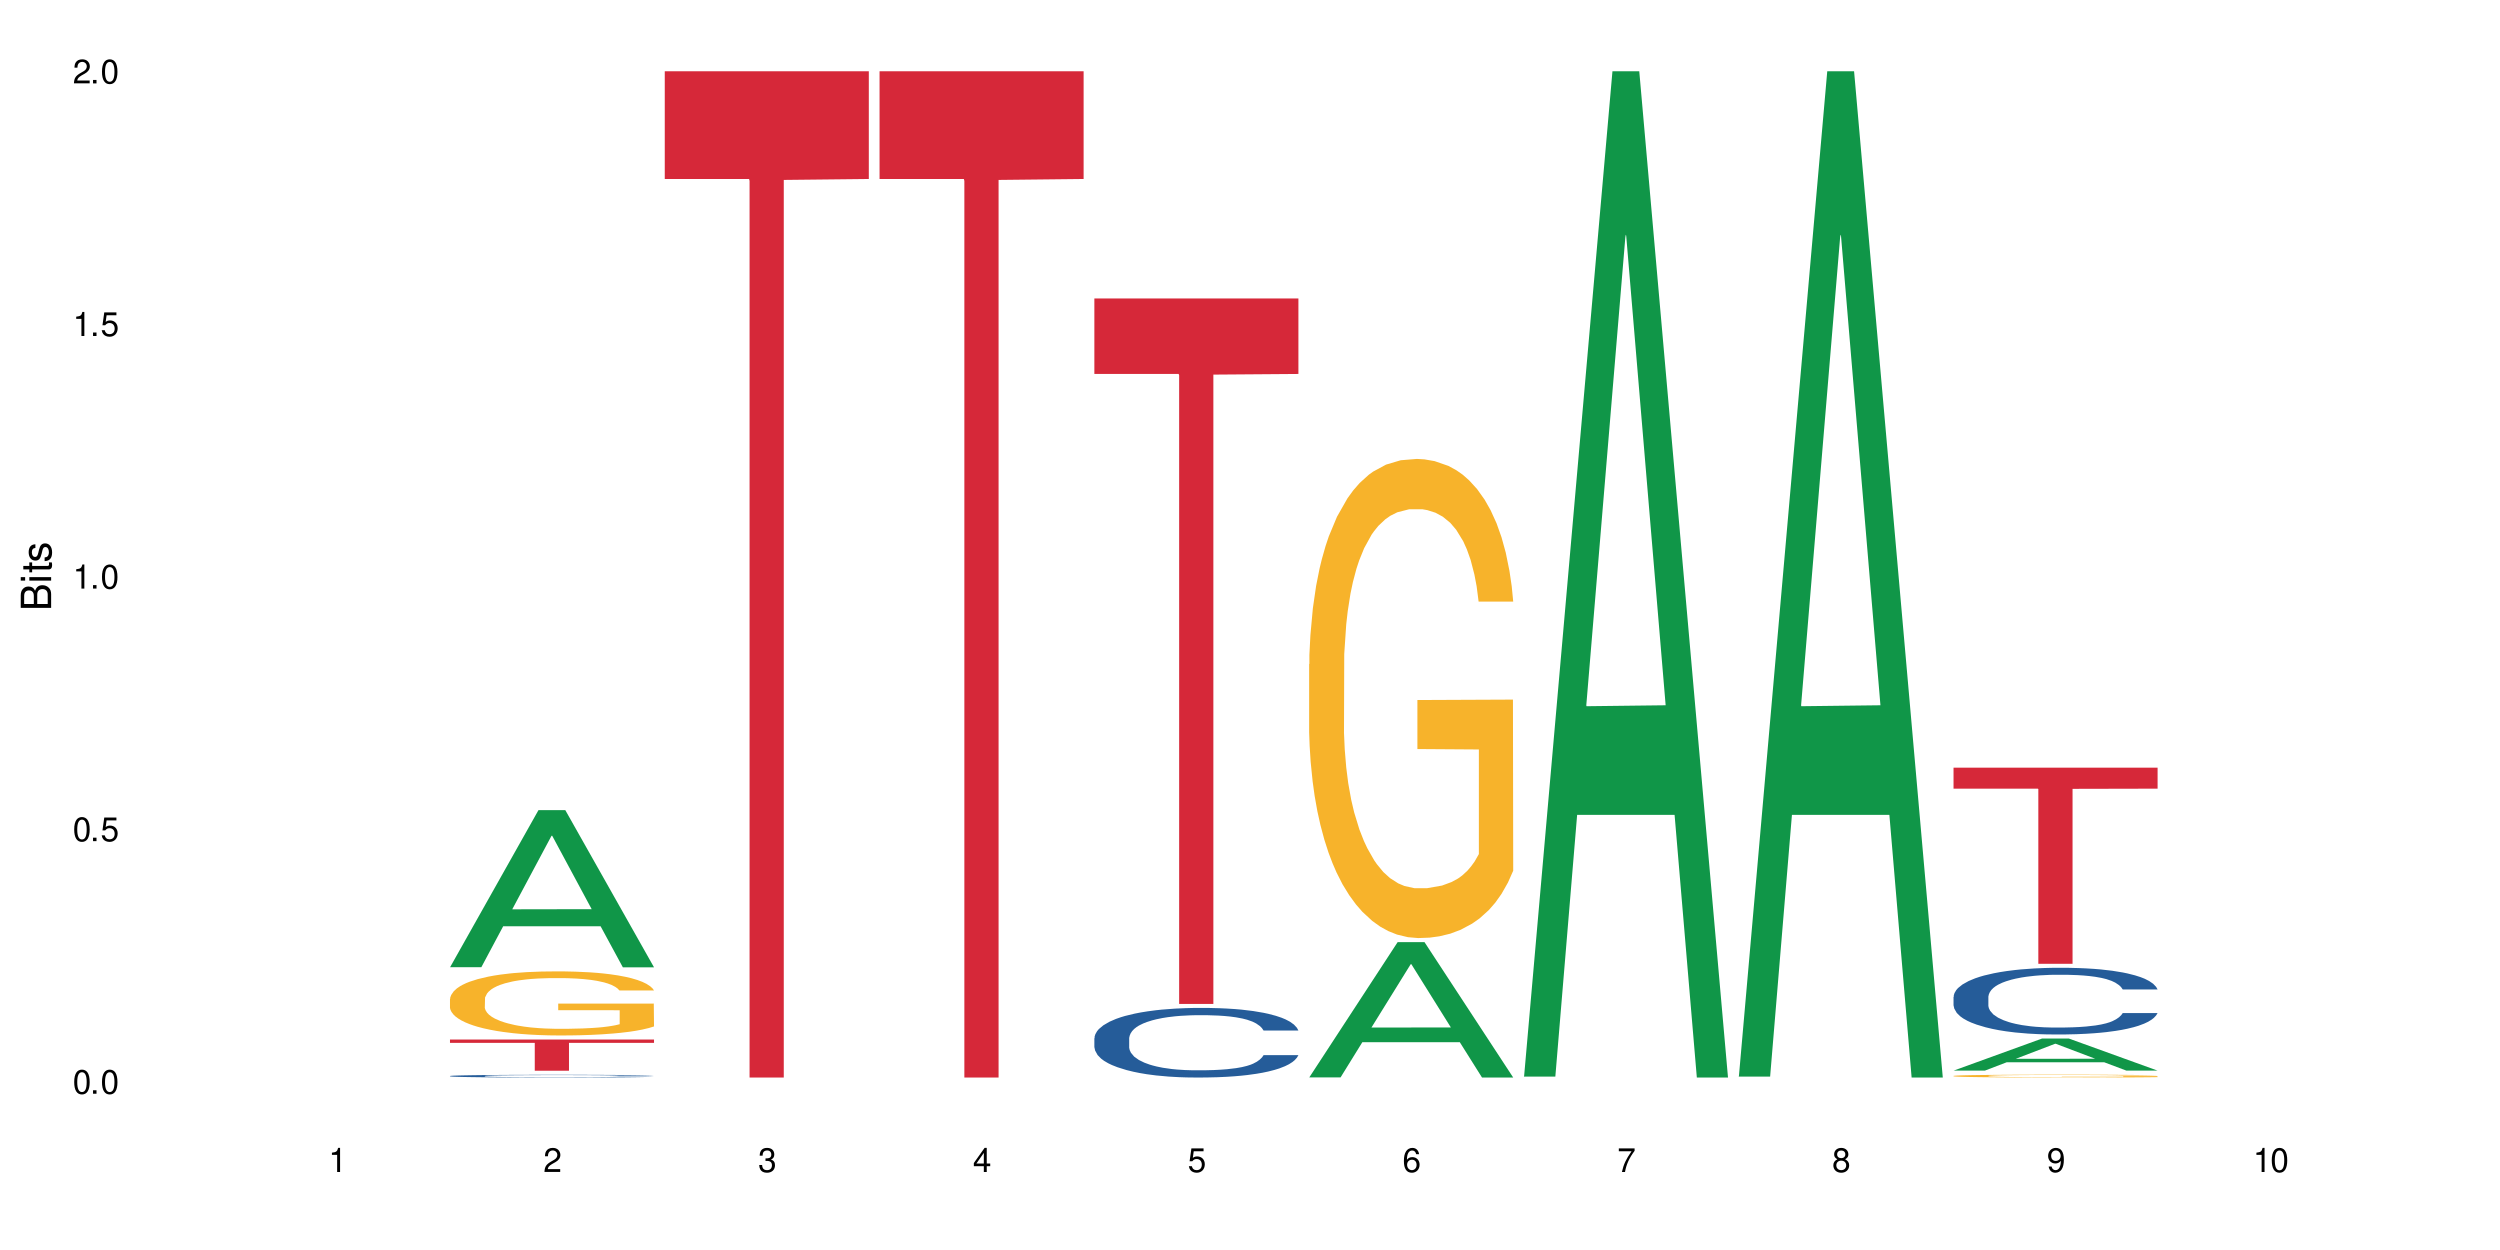<?xml version="1.0" encoding="UTF-8"?>
<svg xmlns="http://www.w3.org/2000/svg" xmlns:xlink="http://www.w3.org/1999/xlink" width="720" height="360" viewBox="0 0 720 360">
<defs>
<g>
<g id="glyph-0-0">
</g>
<g id="glyph-0-1">
<path d="M 2.641 -6.938 C 2 -6.938 1.422 -6.656 1.078 -6.172 C 0.641 -5.562 0.406 -4.641 0.406 -3.359 C 0.406 -1.016 1.188 0.219 2.641 0.219 C 4.078 0.219 4.859 -1.016 4.859 -3.297 C 4.859 -4.641 4.656 -5.547 4.203 -6.172 C 3.844 -6.656 3.281 -6.938 2.641 -6.938 Z M 2.641 -6.188 C 3.547 -6.188 4 -5.25 4 -3.375 C 4 -1.406 3.562 -0.484 2.625 -0.484 C 1.734 -0.484 1.281 -1.438 1.281 -3.344 C 1.281 -5.25 1.734 -6.188 2.641 -6.188 Z M 2.641 -6.188 "/>
</g>
<g id="glyph-0-2">
<path d="M 1.828 -1 L 0.828 -1 L 0.828 0 L 1.828 0 Z M 1.828 -1 "/>
</g>
<g id="glyph-0-3">
<path d="M 4.562 -6.797 L 1.062 -6.797 L 0.547 -3.094 L 1.328 -3.094 C 1.719 -3.562 2.047 -3.734 2.578 -3.734 C 3.484 -3.734 4.062 -3.109 4.062 -2.094 C 4.062 -1.125 3.484 -0.531 2.578 -0.531 C 1.828 -0.531 1.375 -0.906 1.188 -1.672 L 0.328 -1.672 C 0.453 -1.109 0.547 -0.844 0.75 -0.594 C 1.125 -0.078 1.828 0.219 2.594 0.219 C 3.969 0.219 4.922 -0.781 4.922 -2.219 C 4.922 -3.562 4.031 -4.484 2.719 -4.484 C 2.25 -4.484 1.859 -4.359 1.469 -4.062 L 1.734 -5.969 L 4.562 -5.969 Z M 4.562 -6.797 "/>
</g>
<g id="glyph-0-4">
<path d="M 2.484 -4.938 L 2.484 0 L 3.328 0 L 3.328 -6.938 L 2.766 -6.938 C 2.469 -5.875 2.281 -5.734 0.984 -5.562 L 0.984 -4.938 Z M 2.484 -4.938 "/>
</g>
<g id="glyph-0-5">
<path d="M 4.859 -0.828 L 1.281 -0.828 C 1.359 -1.406 1.672 -1.781 2.5 -2.281 L 3.469 -2.828 C 4.406 -3.344 4.906 -4.062 4.906 -4.906 C 4.906 -5.484 4.672 -6.031 4.266 -6.406 C 3.859 -6.766 3.375 -6.938 2.719 -6.938 C 1.859 -6.938 1.219 -6.625 0.844 -6.031 C 0.609 -5.672 0.5 -5.234 0.484 -4.531 L 1.328 -4.531 C 1.359 -5.016 1.406 -5.281 1.531 -5.516 C 1.75 -5.938 2.188 -6.203 2.703 -6.203 C 3.469 -6.203 4.031 -5.641 4.031 -4.891 C 4.031 -4.344 3.719 -3.859 3.125 -3.516 L 2.234 -3 C 0.812 -2.172 0.406 -1.531 0.328 -0.016 L 4.859 -0.016 Z M 4.859 -0.828 "/>
</g>
<g id="glyph-0-6">
<path d="M 2.125 -3.188 L 2.578 -3.188 C 3.5 -3.188 3.984 -2.766 3.984 -1.922 C 3.984 -1.062 3.469 -0.531 2.594 -0.531 C 1.656 -0.531 1.203 -1 1.156 -2.016 L 0.312 -2.016 C 0.344 -1.453 0.438 -1.094 0.609 -0.781 C 0.953 -0.109 1.625 0.219 2.547 0.219 C 3.953 0.219 4.859 -0.625 4.859 -1.938 C 4.859 -2.828 4.516 -3.297 3.703 -3.594 C 4.344 -3.844 4.656 -4.328 4.656 -5.031 C 4.656 -6.219 3.875 -6.938 2.578 -6.938 C 1.203 -6.938 0.484 -6.172 0.453 -4.703 L 1.297 -4.703 C 1.312 -5.125 1.344 -5.359 1.453 -5.578 C 1.641 -5.969 2.062 -6.203 2.594 -6.203 C 3.344 -6.203 3.797 -5.75 3.797 -5 C 3.797 -4.516 3.609 -4.219 3.25 -4.047 C 3.016 -3.953 2.703 -3.922 2.125 -3.906 Z M 2.125 -3.188 "/>
</g>
<g id="glyph-0-7">
<path d="M 3.141 -1.672 L 3.141 0 L 3.984 0 L 3.984 -1.672 L 4.984 -1.672 L 4.984 -2.438 L 3.984 -2.438 L 3.984 -6.938 L 3.359 -6.938 L 0.266 -2.578 L 0.266 -1.672 Z M 3.141 -2.438 L 1 -2.438 L 3.141 -5.5 Z M 3.141 -2.438 "/>
</g>
<g id="glyph-0-8">
<path d="M 4.781 -5.125 C 4.609 -6.266 3.891 -6.938 2.844 -6.938 C 2.094 -6.938 1.422 -6.578 1.031 -5.953 C 0.594 -5.266 0.406 -4.422 0.406 -3.172 C 0.406 -2 0.578 -1.25 0.984 -0.641 C 1.359 -0.078 1.953 0.219 2.703 0.219 C 3.984 0.219 4.922 -0.75 4.922 -2.094 C 4.922 -3.375 4.062 -4.281 2.844 -4.281 C 2.172 -4.281 1.641 -4.031 1.281 -3.516 C 1.281 -5.234 1.828 -6.188 2.797 -6.188 C 3.391 -6.188 3.797 -5.797 3.938 -5.125 Z M 2.734 -3.531 C 3.547 -3.531 4.062 -2.953 4.062 -2.031 C 4.062 -1.156 3.484 -0.531 2.703 -0.531 C 1.922 -0.531 1.328 -1.188 1.328 -2.078 C 1.328 -2.938 1.906 -3.531 2.734 -3.531 Z M 2.734 -3.531 "/>
</g>
<g id="glyph-0-9">
<path d="M 4.984 -6.797 L 0.438 -6.797 L 0.438 -5.969 L 4.109 -5.969 C 2.5 -3.656 1.828 -2.234 1.328 0 L 2.219 0 C 2.594 -2.172 3.453 -4.047 4.984 -6.094 Z M 4.984 -6.797 "/>
</g>
<g id="glyph-0-10">
<path d="M 3.75 -3.656 C 4.469 -4.094 4.688 -4.438 4.688 -5.078 C 4.688 -6.172 3.844 -6.938 2.641 -6.938 C 1.438 -6.938 0.594 -6.172 0.594 -5.094 C 0.594 -4.438 0.812 -4.094 1.516 -3.656 C 0.734 -3.266 0.359 -2.703 0.359 -1.922 C 0.359 -0.656 1.281 0.219 2.641 0.219 C 3.984 0.219 4.922 -0.656 4.922 -1.922 C 4.922 -2.703 4.531 -3.266 3.75 -3.656 Z M 2.641 -6.188 C 3.359 -6.188 3.812 -5.75 3.812 -5.062 C 3.812 -4.406 3.344 -3.984 2.641 -3.984 C 1.922 -3.984 1.453 -4.406 1.453 -5.078 C 1.453 -5.75 1.922 -6.188 2.641 -6.188 Z M 2.641 -3.266 C 3.484 -3.266 4.062 -2.719 4.062 -1.906 C 4.062 -1.078 3.484 -0.531 2.625 -0.531 C 1.797 -0.531 1.219 -1.094 1.219 -1.906 C 1.219 -2.719 1.781 -3.266 2.641 -3.266 Z M 2.641 -3.266 "/>
</g>
<g id="glyph-0-11">
<path d="M 0.516 -1.578 C 0.672 -0.453 1.406 0.219 2.438 0.219 C 3.188 0.219 3.859 -0.141 4.266 -0.766 C 4.688 -1.453 4.891 -2.297 4.891 -3.547 C 4.891 -4.719 4.703 -5.453 4.312 -6.078 C 3.938 -6.641 3.344 -6.938 2.594 -6.938 C 1.297 -6.938 0.359 -5.969 0.359 -4.625 C 0.359 -3.344 1.234 -2.453 2.453 -2.453 C 3.094 -2.453 3.578 -2.672 4.016 -3.203 C 4 -1.484 3.469 -0.531 2.5 -0.531 C 1.906 -0.531 1.484 -0.906 1.359 -1.578 Z M 2.578 -6.203 C 3.375 -6.203 3.969 -5.531 3.969 -4.641 C 3.969 -3.797 3.391 -3.188 2.547 -3.188 C 1.734 -3.188 1.234 -3.766 1.234 -4.688 C 1.234 -5.562 1.797 -6.203 2.578 -6.203 Z M 2.578 -6.203 "/>
</g>
<g id="glyph-1-0">
</g>
<g id="glyph-1-1">
<path d="M 0 -0.953 L 0 -4.891 C 0 -5.719 -0.234 -6.344 -0.734 -6.797 C -1.188 -7.234 -1.812 -7.469 -2.5 -7.469 C -3.547 -7.469 -4.188 -7 -4.625 -5.875 C -4.984 -6.688 -5.625 -7.094 -6.531 -7.094 C -7.172 -7.094 -7.734 -6.859 -8.141 -6.391 C -8.562 -5.922 -8.75 -5.344 -8.75 -4.5 L -8.75 -0.953 Z M -4.984 -2.062 L -7.766 -2.062 L -7.766 -4.219 C -7.766 -4.844 -7.688 -5.203 -7.453 -5.5 C -7.219 -5.812 -6.859 -5.969 -6.375 -5.969 C -5.891 -5.969 -5.531 -5.812 -5.297 -5.5 C -5.062 -5.203 -4.984 -4.844 -4.984 -4.219 Z M -0.984 -2.062 L -4 -2.062 L -4 -4.781 C -4 -5.766 -3.438 -6.359 -2.484 -6.359 C -1.547 -6.359 -0.984 -5.766 -0.984 -4.781 Z M -0.984 -2.062 "/>
</g>
<g id="glyph-1-2">
<path d="M -6.281 -1.797 L -6.281 -0.797 L 0 -0.797 L 0 -1.797 Z M -8.75 -1.797 L -8.75 -0.797 L -7.484 -0.797 L -7.484 -1.797 Z M -8.75 -1.797 "/>
</g>
<g id="glyph-1-3">
<path d="M -6.281 -3.047 L -6.281 -2.016 L -8.016 -2.016 L -8.016 -1.016 L -6.281 -1.016 L -6.281 -0.172 L -5.469 -0.172 L -5.469 -1.016 L -0.719 -1.016 C -0.078 -1.016 0.281 -1.453 0.281 -2.234 C 0.281 -2.5 0.25 -2.719 0.188 -3.047 L -0.641 -3.047 C -0.609 -2.906 -0.594 -2.766 -0.594 -2.562 C -0.594 -2.141 -0.719 -2.016 -1.156 -2.016 L -5.469 -2.016 L -5.469 -3.047 Z M -6.281 -3.047 "/>
</g>
<g id="glyph-1-4">
<path d="M -4.531 -5.25 C -5.766 -5.25 -6.469 -4.422 -6.469 -2.969 C -6.469 -1.516 -5.719 -0.562 -4.547 -0.562 C -3.562 -0.562 -3.094 -1.062 -2.734 -2.562 L -2.516 -3.484 C -2.344 -4.188 -2.094 -4.469 -1.641 -4.469 C -1.047 -4.469 -0.641 -3.875 -0.641 -3 C -0.641 -2.453 -0.797 -2 -1.062 -1.75 C -1.25 -1.594 -1.422 -1.531 -1.875 -1.469 L -1.875 -0.406 C -0.422 -0.453 0.281 -1.266 0.281 -2.922 C 0.281 -4.5 -0.5 -5.516 -1.719 -5.516 C -2.656 -5.516 -3.172 -4.984 -3.469 -3.734 L -3.703 -2.766 C -3.891 -1.953 -4.156 -1.609 -4.594 -1.609 C -5.188 -1.609 -5.547 -2.125 -5.547 -2.938 C -5.547 -3.75 -5.203 -4.172 -4.531 -4.203 Z M -4.531 -5.25 "/>
</g>
</g>
</defs>
<rect x="-72" y="-36" width="864" height="432" fill="rgb(100%, 100%, 100%)" fill-opacity="1"/>
<path fill-rule="nonzero" fill="rgb(6.275%, 58.824%, 28.235%)" fill-opacity="1" d="M 129.594 278.547 L 129.656 278.504 L 155.082 233.316 L 162.805 233.316 L 188.359 278.59 L 179.383 278.59 L 172.977 266.773 L 144.91 266.773 L 138.633 278.547 L 129.594 278.547 L 147.613 261.883 L 170.402 261.84 L 159.039 240.711 L 158.914 240.668 L 158.789 240.797 L 147.547 261.84 L 147.613 261.883 Z M 129.594 278.547 "/>
<path fill-rule="nonzero" fill="rgb(14.51%, 36.078%, 60%)" fill-opacity="1" d="M 129.594 309.887 L 129.664 309.887 L 129.664 309.867 L 129.879 309.84 L 130.379 309.805 L 130.883 309.781 L 132.172 309.738 L 133.965 309.699 L 135.828 309.668 L 137.188 309.648 L 138.406 309.633 L 141.203 309.605 L 142.992 309.594 L 144.93 309.582 L 147.293 309.566 L 149.016 309.562 L 152.883 309.551 L 155.75 309.543 L 165.641 309.543 L 167.719 309.547 L 170.012 309.555 L 171.949 309.562 L 175.316 309.578 L 178.324 309.598 L 179.688 309.609 L 181.836 309.629 L 183.484 309.652 L 184.633 309.672 L 185.922 309.699 L 187.07 309.73 L 187.93 309.766 L 188.359 309.797 L 178.324 309.797 L 177.824 309.77 L 177.25 309.746 L 176.176 309.719 L 175.102 309.695 L 173.598 309.676 L 172.234 309.66 L 170.371 309.648 L 168.723 309.641 L 167.004 309.633 L 165.355 309.629 L 162.199 309.625 L 157.184 309.625 L 154.391 309.633 L 152.883 309.637 L 150.734 309.648 L 149.23 309.656 L 147.438 309.672 L 146.219 309.684 L 144.715 309.703 L 143.641 309.719 L 142.422 309.742 L 141.703 309.762 L 141.059 309.781 L 140.484 309.805 L 140.055 309.828 L 139.77 309.855 L 139.625 309.883 L 139.625 309.996 L 139.77 310.02 L 140.129 310.051 L 141.059 310.094 L 142.422 310.133 L 143.996 310.164 L 145.504 310.184 L 146.363 310.195 L 147.508 310.207 L 149.301 310.223 L 151.879 310.234 L 153.387 310.242 L 155.68 310.246 L 158.043 310.25 L 161.199 310.25 L 163.992 310.246 L 165.855 310.242 L 167.789 310.238 L 170.441 310.227 L 172.09 310.215 L 173.523 310.199 L 174.598 310.188 L 175.316 310.176 L 176.391 310.152 L 177.25 310.129 L 177.895 310.102 L 178.324 310.078 L 188.359 310.078 L 187.93 310.105 L 187.285 310.137 L 186.641 310.156 L 185.637 310.18 L 184.488 310.203 L 182.84 310.23 L 181.48 310.246 L 179.688 310.266 L 178.039 310.277 L 176.246 310.289 L 173.598 310.305 L 171.875 310.312 L 170.012 310.316 L 167.789 310.324 L 164.996 310.328 L 161.984 310.332 L 156.18 310.332 L 153.957 310.328 L 151.02 310.32 L 147.367 310.309 L 144.715 310.293 L 142.637 310.281 L 140.844 310.266 L 138.836 310.246 L 136.258 310.215 L 134.68 310.191 L 133.605 310.172 L 132.387 310.141 L 131.527 310.117 L 130.523 310.078 L 129.809 310.023 L 129.594 309.984 Z M 129.594 309.887 "/>
<path fill-rule="nonzero" fill="rgb(96.863%, 70.196%, 16.863%)" fill-opacity="1" d="M 129.594 287.66 L 129.664 287.645 L 129.664 287.309 L 129.949 286.547 L 130.668 285.504 L 131.598 284.645 L 132.602 283.969 L 133.246 283.617 L 134.32 283.109 L 135.254 282.738 L 137.617 281.98 L 140.629 281.273 L 142.277 280.969 L 144.141 280.684 L 146.793 280.363 L 148.012 280.242 L 151.738 279.973 L 155.965 279.805 L 160.625 279.754 L 162.773 279.773 L 165.711 279.84 L 169.727 280.023 L 172.02 280.191 L 173.812 280.363 L 175.676 280.582 L 177.969 280.918 L 180.117 281.324 L 181.836 281.727 L 183.559 282.234 L 184.992 282.773 L 186.211 283.363 L 187.285 284.07 L 187.93 284.66 L 188.359 285.25 L 178.398 285.25 L 177.824 284.66 L 177.18 284.207 L 176.105 283.648 L 175.031 283.246 L 173.953 282.926 L 171.949 282.484 L 170.227 282.215 L 168.078 281.98 L 166 281.828 L 163.633 281.727 L 162.199 281.695 L 158.402 281.695 L 154.961 281.812 L 152.957 281.945 L 151.523 282.082 L 149.516 282.336 L 148.297 282.535 L 147.582 282.672 L 145.43 283.195 L 143.996 283.664 L 143.207 283.984 L 142.207 284.492 L 141.488 284.945 L 140.699 285.621 L 140.27 286.129 L 139.695 287.273 L 139.625 290.309 L 139.84 290.949 L 140.27 291.641 L 140.844 292.246 L 141.703 292.887 L 142.562 293.375 L 144.07 294.035 L 145.359 294.473 L 146.363 294.758 L 148.297 295.215 L 149.086 295.367 L 150.949 295.668 L 152.883 295.906 L 155.25 296.105 L 157.039 296.207 L 159.906 296.293 L 163.562 296.293 L 167.863 296.191 L 170.586 296.055 L 172.449 295.922 L 173.668 295.805 L 175.172 295.617 L 176.246 295.449 L 177.25 295.266 L 178.469 294.977 L 178.469 290.949 L 160.766 290.934 L 160.766 289.043 L 188.289 289.027 L 188.359 295.617 L 186.855 296.074 L 184.992 296.512 L 183.199 296.848 L 181.336 297.137 L 178.684 297.457 L 176.535 297.656 L 173.238 297.895 L 170.227 298.047 L 167.074 298.148 L 164.277 298.199 L 160.984 298.215 L 158.043 298.18 L 154.891 298.078 L 152.383 297.945 L 150.09 297.777 L 147.797 297.559 L 144.93 297.203 L 143.066 296.918 L 141.129 296.562 L 139.195 296.141 L 137.477 295.688 L 136.328 295.332 L 135.184 294.926 L 133.965 294.422 L 132.816 293.848 L 131.957 293.324 L 131.168 292.734 L 130.594 292.18 L 130.023 291.422 L 129.734 290.812 L 129.594 290.293 Z M 129.594 287.66 "/>
<path fill-rule="nonzero" fill="rgb(83.922%, 15.686%, 22.353%)" fill-opacity="1" d="M 129.594 299.379 L 188.359 299.379 L 188.359 300.34 L 163.867 300.352 L 163.867 308.379 L 154.012 308.379 L 154.012 300.359 L 153.871 300.34 L 129.594 300.34 Z M 129.594 299.379 "/>
<path fill-rule="nonzero" fill="rgb(83.922%, 15.686%, 22.353%)" fill-opacity="1" d="M 191.453 20.527 L 250.219 20.527 L 250.219 51.547 L 225.727 51.82 L 225.727 310.332 L 215.875 310.332 L 215.875 52.094 L 215.73 51.547 L 191.453 51.547 Z M 191.453 20.527 "/>
<path fill-rule="nonzero" fill="rgb(83.922%, 15.686%, 22.353%)" fill-opacity="1" d="M 253.312 20.527 L 312.082 20.527 L 312.082 51.547 L 287.59 51.82 L 287.59 310.332 L 277.734 310.332 L 277.734 52.094 L 277.594 51.547 L 253.312 51.547 Z M 253.312 20.527 "/>
<path fill-rule="nonzero" fill="rgb(14.51%, 36.078%, 60%)" fill-opacity="1" d="M 315.176 299.012 L 315.246 298.996 L 315.246 298.555 L 315.461 297.859 L 315.961 296.98 L 316.465 296.375 L 317.754 295.297 L 319.547 294.25 L 321.41 293.445 L 322.77 292.969 L 323.988 292.602 L 326.785 291.926 L 328.578 291.578 L 330.512 291.266 L 332.875 290.953 L 334.598 290.77 L 338.465 290.477 L 341.332 290.352 L 343.555 290.293 L 348.355 290.293 L 351.223 290.367 L 353.301 290.461 L 355.594 290.605 L 357.531 290.77 L 360.898 291.176 L 363.91 291.688 L 365.27 291.98 L 367.422 292.547 L 369.07 293.098 L 370.215 293.574 L 371.504 294.25 L 372.652 295.074 L 373.512 296.008 L 373.941 296.797 L 363.91 296.797 L 363.406 296.062 L 362.832 295.496 L 361.758 294.746 L 360.684 294.215 L 359.18 293.684 L 357.816 293.336 L 355.953 292.988 L 354.305 292.766 L 352.586 292.602 L 350.938 292.492 L 347.785 292.383 L 344.129 292.383 L 342.766 292.418 L 339.973 292.566 L 338.465 292.695 L 336.316 292.949 L 334.812 293.188 L 333.02 293.555 L 331.801 293.867 L 330.297 294.344 L 329.223 294.766 L 328.004 295.367 L 327.285 295.828 L 326.641 296.34 L 326.066 296.945 L 325.637 297.586 L 325.352 298.262 L 325.207 298.922 L 325.207 301.762 L 325.352 302.422 L 325.711 303.188 L 326.641 304.305 L 328.004 305.277 L 329.578 306.047 L 331.086 306.598 L 331.945 306.852 L 333.09 307.145 L 334.883 307.512 L 337.465 307.879 L 338.969 308.023 L 341.262 308.172 L 343.625 308.246 L 346.781 308.246 L 349.574 308.172 L 351.438 308.078 L 353.375 307.934 L 356.023 307.621 L 357.672 307.328 L 359.105 306.98 L 360.184 306.633 L 360.898 306.34 L 361.973 305.773 L 362.832 305.148 L 363.48 304.508 L 363.91 303.887 L 373.941 303.887 L 373.512 304.617 L 372.867 305.332 L 372.223 305.863 L 371.219 306.504 L 370.07 307.07 L 368.422 307.715 L 367.062 308.133 L 365.27 308.594 L 363.621 308.941 L 361.832 309.25 L 359.18 309.617 L 357.457 309.801 L 355.594 309.965 L 353.375 310.113 L 350.578 310.242 L 347.57 310.312 L 344.773 310.332 L 341.762 310.297 L 339.543 310.223 L 336.602 310.059 L 332.949 309.727 L 330.297 309.379 L 328.219 309.031 L 326.426 308.664 L 324.418 308.172 L 321.84 307.367 L 320.262 306.742 L 319.188 306.23 L 317.969 305.516 L 317.109 304.875 L 316.105 303.848 L 315.391 302.547 L 315.176 301.539 Z M 315.176 299.012 "/>
<path fill-rule="nonzero" fill="rgb(83.922%, 15.686%, 22.353%)" fill-opacity="1" d="M 315.176 85.949 L 373.941 85.949 L 373.941 107.699 L 349.449 107.887 L 349.449 289.133 L 339.594 289.133 L 339.594 108.078 L 339.453 107.699 L 315.176 107.699 Z M 315.176 85.949 "/>
<path fill-rule="nonzero" fill="rgb(6.275%, 58.824%, 28.235%)" fill-opacity="1" d="M 377.035 310.297 L 377.098 310.258 L 402.527 271.328 L 410.25 271.328 L 435.805 310.332 L 426.824 310.332 L 420.422 300.152 L 392.355 300.152 L 386.078 310.297 L 377.035 310.297 L 395.055 295.938 L 417.848 295.902 L 406.48 277.699 L 406.355 277.664 L 406.23 277.773 L 394.992 295.902 L 395.055 295.938 Z M 377.035 310.297 "/>
<path fill-rule="nonzero" fill="rgb(96.863%, 70.196%, 16.863%)" fill-opacity="1" d="M 377.035 191.273 L 377.105 191.148 L 377.105 188.629 L 377.395 182.957 L 378.109 175.145 L 379.043 168.719 L 380.047 163.676 L 380.691 161.031 L 381.766 157.25 L 382.695 154.477 L 385.062 148.805 L 388.07 143.516 L 389.719 141.246 L 391.582 139.102 L 394.234 136.707 L 395.453 135.828 L 399.18 133.809 L 403.41 132.551 L 408.066 132.172 L 410.219 132.297 L 413.156 132.801 L 417.168 134.188 L 419.461 135.449 L 421.254 136.707 L 423.117 138.348 L 425.41 140.867 L 427.562 143.891 L 429.281 146.918 L 431 150.695 L 432.434 154.73 L 433.652 159.141 L 434.727 164.434 L 435.375 168.844 L 435.805 173.254 L 425.84 173.254 L 425.27 168.844 L 424.621 165.441 L 423.547 161.281 L 422.473 158.258 L 421.398 155.863 L 419.391 152.586 L 417.672 150.57 L 415.52 148.805 L 413.441 147.672 L 411.078 146.918 L 409.645 146.664 L 405.848 146.664 L 402.406 147.547 L 400.398 148.555 L 398.965 149.562 L 396.961 151.453 L 395.742 152.965 L 395.023 153.973 L 392.875 157.879 L 391.441 161.41 L 390.652 163.805 L 389.648 167.582 L 388.934 170.984 L 388.145 176.027 L 387.715 179.809 L 387.141 188.375 L 387.07 211.059 L 387.285 215.848 L 387.715 221.016 L 388.289 225.555 L 389.148 230.34 L 390.008 233.996 L 391.512 238.91 L 392.801 242.188 L 393.805 244.328 L 395.742 247.73 L 396.527 248.867 L 398.391 251.137 L 400.328 252.898 L 402.691 254.41 L 404.484 255.168 L 407.352 255.797 L 411.008 255.797 L 415.305 255.043 L 418.031 254.035 L 419.895 253.023 L 421.109 252.145 L 422.617 250.758 L 423.691 249.496 L 424.695 248.109 L 425.914 245.969 L 425.914 215.848 L 408.211 215.723 L 408.211 201.609 L 435.73 201.484 L 435.805 250.758 L 434.297 254.16 L 432.434 257.438 L 430.645 259.957 L 428.781 262.098 L 426.129 264.492 L 423.977 266.004 L 420.68 267.77 L 417.672 268.902 L 414.52 269.66 L 411.723 270.039 L 408.426 270.164 L 405.488 269.91 L 402.336 269.156 L 399.824 268.148 L 397.531 266.887 L 395.238 265.25 L 392.371 262.602 L 390.508 260.461 L 388.574 257.812 L 386.641 254.664 L 384.918 251.262 L 383.773 248.613 L 382.625 245.59 L 381.406 241.809 L 380.262 237.523 L 379.398 233.617 L 378.613 229.207 L 378.039 225.047 L 377.465 219.379 L 377.18 214.84 L 377.035 210.934 Z M 377.035 191.273 "/>
<path fill-rule="nonzero" fill="rgb(6.275%, 58.824%, 28.235%)" fill-opacity="1" d="M 438.895 310.059 L 438.957 309.789 L 464.387 20.527 L 472.109 20.527 L 497.664 310.332 L 488.688 310.332 L 482.281 234.684 L 454.215 234.684 L 447.938 310.059 L 438.895 310.059 L 456.914 203.391 L 479.707 203.117 L 468.344 67.875 L 468.219 67.602 L 468.09 68.418 L 456.852 203.117 L 456.914 203.391 Z M 438.895 310.059 "/>
<path fill-rule="nonzero" fill="rgb(6.275%, 58.824%, 28.235%)" fill-opacity="1" d="M 500.758 310.059 L 500.82 309.789 L 526.25 20.527 L 533.973 20.527 L 559.523 310.332 L 550.547 310.332 L 544.141 234.684 L 516.078 234.684 L 509.797 310.059 L 500.758 310.059 L 518.777 203.391 L 541.566 203.117 L 530.203 67.875 L 530.078 67.602 L 529.953 68.418 L 518.715 203.117 L 518.777 203.391 Z M 500.758 310.059 "/>
<path fill-rule="nonzero" fill="rgb(6.275%, 58.824%, 28.235%)" fill-opacity="1" d="M 562.617 308.332 L 562.68 308.324 L 588.109 299.098 L 595.832 299.098 L 621.387 308.34 L 612.406 308.34 L 606.004 305.93 L 577.938 305.93 L 571.66 308.332 L 562.617 308.332 L 580.637 304.93 L 603.43 304.922 L 592.066 300.609 L 591.938 300.598 L 591.812 300.625 L 580.574 304.922 L 580.637 304.93 Z M 562.617 308.332 "/>
<path fill-rule="nonzero" fill="rgb(14.51%, 36.078%, 60%)" fill-opacity="1" d="M 562.617 287.09 L 562.691 287.07 L 562.691 286.648 L 562.906 285.984 L 563.406 285.141 L 563.906 284.562 L 565.199 283.527 L 566.988 282.527 L 568.852 281.754 L 570.215 281.297 L 571.434 280.945 L 574.227 280.297 L 576.02 279.965 L 577.953 279.664 L 580.32 279.367 L 582.039 279.191 L 585.91 278.91 L 588.777 278.789 L 591 278.734 L 595.801 278.734 L 598.668 278.805 L 600.746 278.895 L 603.039 279.035 L 604.973 279.191 L 608.344 279.578 L 611.352 280.07 L 612.715 280.352 L 614.863 280.895 L 616.512 281.422 L 617.66 281.875 L 618.949 282.527 L 620.098 283.316 L 620.957 284.211 L 621.387 284.965 L 611.352 284.965 L 610.852 284.262 L 610.277 283.719 L 609.203 283 L 608.129 282.492 L 606.621 281.98 L 605.262 281.648 L 603.398 281.316 L 601.75 281.105 L 600.027 280.945 L 598.379 280.84 L 595.227 280.734 L 591.57 280.734 L 590.211 280.77 L 587.414 280.91 L 585.91 281.035 L 583.762 281.281 L 582.254 281.508 L 580.465 281.859 L 579.246 282.156 L 577.738 282.613 L 576.664 283.016 L 575.445 283.598 L 574.73 284.035 L 574.086 284.527 L 573.512 285.105 L 573.082 285.719 L 572.793 286.367 L 572.652 287 L 572.652 289.723 L 572.793 290.352 L 573.152 291.09 L 574.086 292.16 L 575.445 293.09 L 577.023 293.828 L 578.527 294.355 L 579.387 294.602 L 580.535 294.879 L 582.328 295.23 L 584.906 295.582 L 586.41 295.723 L 588.707 295.863 L 591.07 295.934 L 594.223 295.934 L 597.02 295.863 L 598.883 295.777 L 600.816 295.637 L 603.469 295.336 L 605.117 295.055 L 606.551 294.723 L 607.625 294.391 L 608.344 294.109 L 609.418 293.562 L 610.277 292.969 L 610.922 292.352 L 611.352 291.758 L 621.387 291.758 L 620.957 292.457 L 620.312 293.145 L 619.664 293.652 L 618.664 294.266 L 617.516 294.809 L 615.867 295.426 L 614.504 295.828 L 612.715 296.266 L 611.066 296.602 L 609.273 296.898 L 606.621 297.25 L 604.902 297.426 L 603.039 297.582 L 600.816 297.723 L 598.023 297.848 L 595.012 297.918 L 592.219 297.934 L 589.207 297.898 L 586.984 297.828 L 584.047 297.672 L 580.391 297.355 L 577.738 297.02 L 575.66 296.688 L 573.871 296.336 L 571.863 295.863 L 569.281 295.09 L 567.707 294.496 L 566.633 294.004 L 565.414 293.32 L 564.555 292.703 L 563.551 291.723 L 562.832 290.477 L 562.617 289.512 Z M 562.617 287.09 "/>
<path fill-rule="nonzero" fill="rgb(96.863%, 70.196%, 16.863%)" fill-opacity="1" d="M 562.617 309.859 L 562.691 309.859 L 562.691 309.844 L 562.977 309.809 L 563.691 309.762 L 564.625 309.723 L 565.629 309.695 L 566.273 309.68 L 567.348 309.656 L 568.281 309.641 L 570.645 309.605 L 573.656 309.574 L 575.305 309.559 L 577.168 309.547 L 579.816 309.531 L 581.035 309.527 L 584.762 309.516 L 588.992 309.508 L 593.648 309.504 L 595.801 309.508 L 598.738 309.508 L 602.754 309.516 L 605.047 309.523 L 606.836 309.531 L 608.699 309.543 L 610.992 309.559 L 613.145 309.574 L 614.863 309.594 L 616.586 309.617 L 618.016 309.641 L 619.234 309.668 L 620.312 309.699 L 620.957 309.727 L 621.387 309.75 L 611.426 309.75 L 610.852 309.727 L 610.207 309.703 L 609.129 309.68 L 608.055 309.66 L 606.98 309.648 L 604.973 309.629 L 603.254 309.617 L 601.105 309.605 L 599.023 309.598 L 596.66 309.594 L 591.43 309.594 L 587.988 309.598 L 585.98 309.605 L 584.547 309.609 L 582.543 309.621 L 581.324 309.629 L 580.605 309.637 L 578.457 309.66 L 577.023 309.68 L 576.234 309.695 L 575.23 309.719 L 574.516 309.738 L 573.727 309.77 L 573.297 309.789 L 572.723 309.844 L 572.652 309.977 L 572.867 310.008 L 573.297 310.039 L 573.871 310.066 L 574.73 310.094 L 575.59 310.117 L 577.094 310.145 L 578.387 310.164 L 579.387 310.176 L 581.324 310.199 L 582.113 310.203 L 583.977 310.219 L 585.91 310.23 L 588.273 310.238 L 590.066 310.242 L 592.934 310.246 L 596.59 310.246 L 600.891 310.242 L 603.613 310.234 L 605.477 310.23 L 606.695 310.223 L 608.199 310.215 L 609.273 310.207 L 610.277 310.199 L 611.496 310.188 L 611.496 310.008 L 593.793 310.008 L 593.793 309.922 L 621.312 309.922 L 621.387 310.215 L 619.879 310.238 L 618.016 310.258 L 616.227 310.27 L 614.363 310.285 L 611.711 310.297 L 609.559 310.309 L 606.266 310.316 L 603.254 310.324 L 600.102 310.328 L 597.305 310.332 L 591.07 310.332 L 587.918 310.328 L 585.41 310.32 L 583.113 310.312 L 580.82 310.305 L 577.953 310.289 L 576.09 310.273 L 574.156 310.258 L 572.223 310.238 L 570.5 310.219 L 569.355 310.203 L 568.207 310.184 L 566.988 310.164 L 565.844 310.137 L 564.984 310.113 L 564.195 310.086 L 563.621 310.062 L 563.047 310.027 L 562.762 310 L 562.617 309.977 Z M 562.617 309.859 "/>
<path fill-rule="nonzero" fill="rgb(83.922%, 15.686%, 22.353%)" fill-opacity="1" d="M 562.617 221.086 L 621.387 221.086 L 621.387 227.133 L 596.895 227.188 L 596.895 277.57 L 587.039 277.57 L 587.039 227.238 L 586.895 227.133 L 562.617 227.133 Z M 562.617 221.086 "/>
<g fill="rgb(0%, 0%, 0%)" fill-opacity="1">
<use xlink:href="#glyph-0-1" x="20.965" y="314.993"/>
<use xlink:href="#glyph-0-2" x="25.965" y="314.993"/>
<use xlink:href="#glyph-0-1" x="28.965" y="314.993"/>
</g>
<g fill="rgb(0%, 0%, 0%)" fill-opacity="1">
<use xlink:href="#glyph-0-1" x="20.965" y="242.251"/>
<use xlink:href="#glyph-0-2" x="25.965" y="242.251"/>
<use xlink:href="#glyph-0-3" x="28.965" y="242.251"/>
</g>
<g fill="rgb(0%, 0%, 0%)" fill-opacity="1">
<use xlink:href="#glyph-0-4" x="20.965" y="169.509"/>
<use xlink:href="#glyph-0-2" x="25.965" y="169.509"/>
<use xlink:href="#glyph-0-1" x="28.965" y="169.509"/>
</g>
<g fill="rgb(0%, 0%, 0%)" fill-opacity="1">
<use xlink:href="#glyph-0-4" x="20.965" y="96.767"/>
<use xlink:href="#glyph-0-2" x="25.965" y="96.767"/>
<use xlink:href="#glyph-0-3" x="28.965" y="96.767"/>
</g>
<g fill="rgb(0%, 0%, 0%)" fill-opacity="1">
<use xlink:href="#glyph-0-5" x="20.965" y="24.024"/>
<use xlink:href="#glyph-0-2" x="25.965" y="24.024"/>
<use xlink:href="#glyph-0-1" x="28.965" y="24.024"/>
</g>
<g fill="rgb(0%, 0%, 0%)" fill-opacity="1">
<use xlink:href="#glyph-0-4" x="94.613" y="337.532"/>
</g>
<g fill="rgb(0%, 0%, 0%)" fill-opacity="1">
<use xlink:href="#glyph-0-5" x="156.477" y="337.532"/>
</g>
<g fill="rgb(0%, 0%, 0%)" fill-opacity="1">
<use xlink:href="#glyph-0-6" x="218.336" y="337.532"/>
</g>
<g fill="rgb(0%, 0%, 0%)" fill-opacity="1">
<use xlink:href="#glyph-0-7" x="280.199" y="337.532"/>
</g>
<g fill="rgb(0%, 0%, 0%)" fill-opacity="1">
<use xlink:href="#glyph-0-3" x="342.059" y="337.532"/>
</g>
<g fill="rgb(0%, 0%, 0%)" fill-opacity="1">
<use xlink:href="#glyph-0-8" x="403.918" y="337.532"/>
</g>
<g fill="rgb(0%, 0%, 0%)" fill-opacity="1">
<use xlink:href="#glyph-0-9" x="465.781" y="337.532"/>
</g>
<g fill="rgb(0%, 0%, 0%)" fill-opacity="1">
<use xlink:href="#glyph-0-10" x="527.641" y="337.532"/>
</g>
<g fill="rgb(0%, 0%, 0%)" fill-opacity="1">
<use xlink:href="#glyph-0-11" x="589.5" y="337.532"/>
</g>
<g fill="rgb(0%, 0%, 0%)" fill-opacity="1">
<use xlink:href="#glyph-0-4" x="648.863" y="337.532"/>
<use xlink:href="#glyph-0-1" x="653.863" y="337.532"/>
</g>
<g fill="rgb(0%, 0%, 0%)" fill-opacity="1">
<use xlink:href="#glyph-1-1" x="14.725" y="176.012"/>
<use xlink:href="#glyph-1-2" x="14.725" y="168.012"/>
<use xlink:href="#glyph-1-3" x="14.725" y="165.012"/>
<use xlink:href="#glyph-1-4" x="14.725" y="162.012"/>
</g>
</svg>
